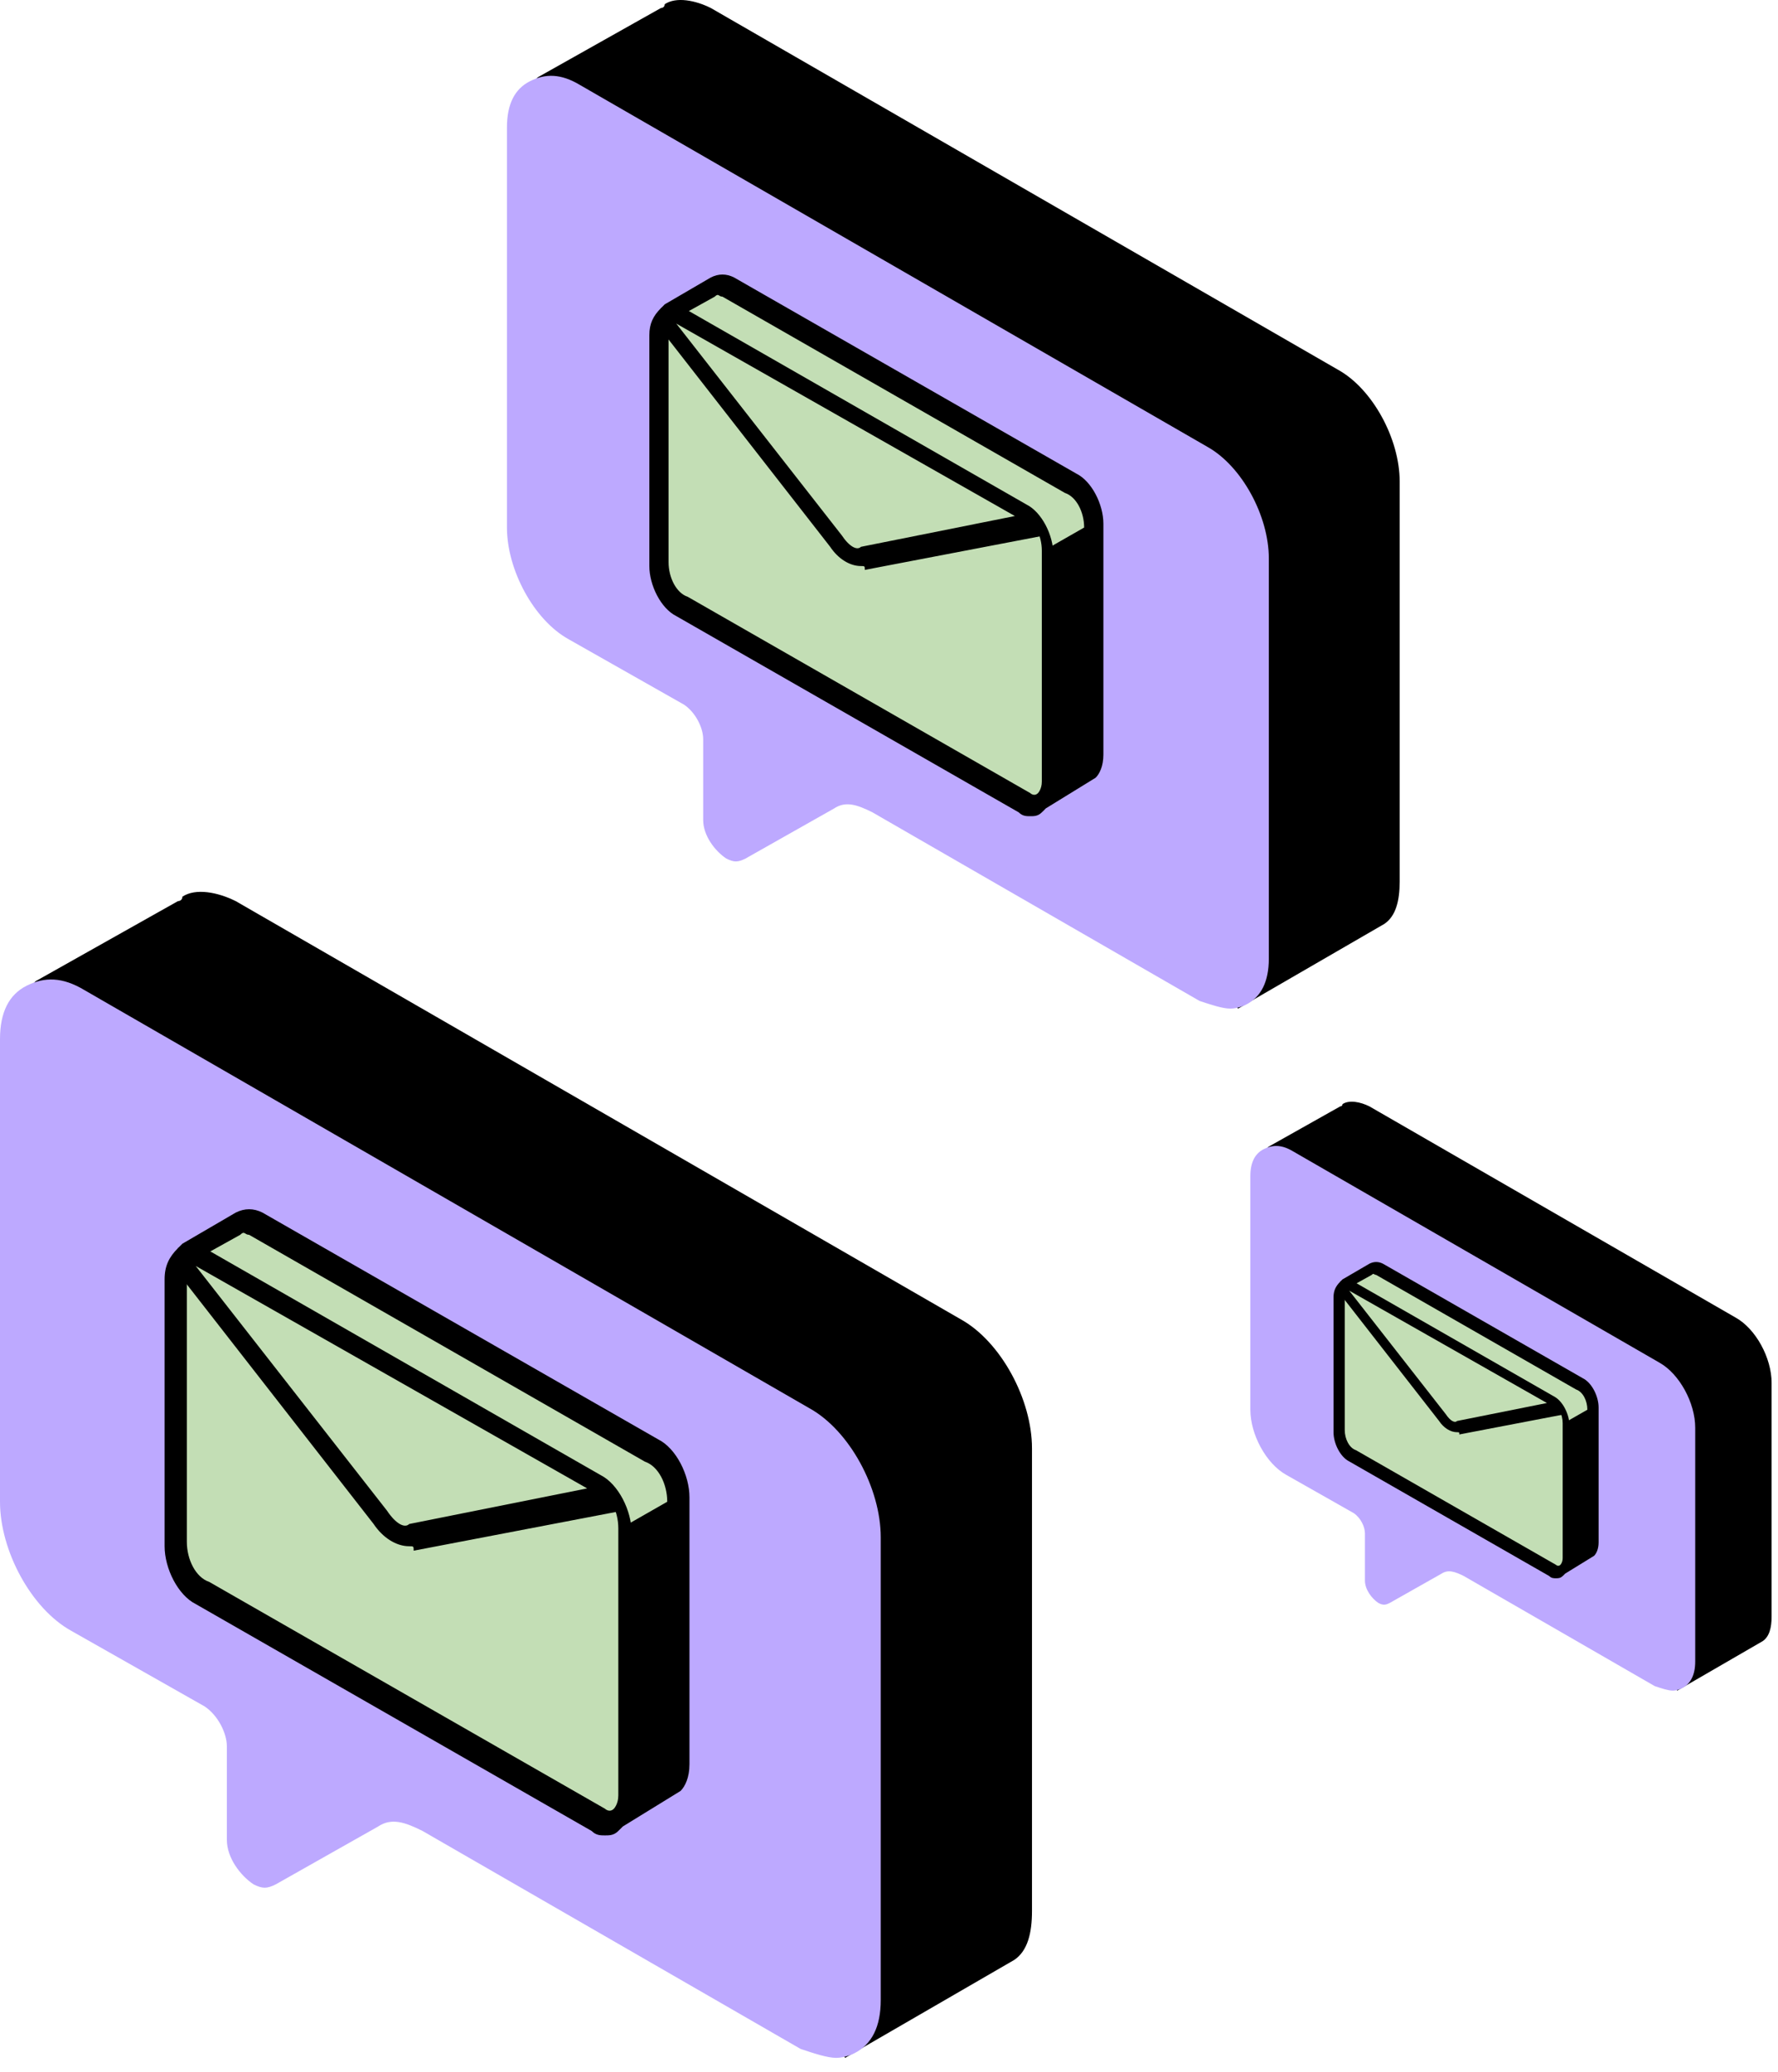 <svg xmlns="http://www.w3.org/2000/svg" width="109" height="127" viewBox="0 0 109 127" fill="none"><path d="M58.63 81.416L14.18 55.783C13.089 55.237 11.998 54.965 11.453 55.51C11.453 55.51 11.18 55.51 11.18 55.783L2.454 60.691C2.181 60.691 2.181 60.964 2.454 61.237L6.817 63.145L10.09 67.509V86.598C10.09 89.325 11.998 92.597 14.18 93.96L22.361 98.596C23.179 99.142 23.997 100.505 23.997 101.323V107.05C23.997 108.414 25.361 109.777 26.179 109.232L32.451 105.687C33.269 105.141 34.633 105.414 35.723 105.959L40.087 108.414L52.085 125.048L61.903 119.322C62.448 118.776 62.721 117.958 62.721 116.867V88.507C62.993 86.052 61.084 82.78 58.63 81.416Z" fill="black"></path><path d="M58.63 84.416L14.18 58.782C13.089 58.237 11.998 57.964 11.453 58.51C11.453 58.51 11.18 58.51 11.18 58.782L2.454 63.691C2.181 63.691 2.181 63.964 2.454 64.236L6.817 66.145L10.09 70.508V89.597C10.09 92.324 11.998 95.597 14.18 96.96L22.361 101.596C23.179 102.142 23.997 103.505 23.997 104.323L32.178 108.686C32.996 108.141 34.36 108.414 35.451 108.959L39.814 111.413L62.721 91.506C62.993 89.052 61.084 85.78 58.63 84.416Z" fill="black"></path><path d="M51.812 126.139L39.541 109.231L35.178 106.777C34.087 106.232 33.269 105.959 32.451 106.504L26.179 110.05C25.633 110.322 25.361 110.322 24.815 110.05C23.997 109.504 23.179 108.413 23.179 107.323V101.596C23.179 100.778 22.634 99.687 21.816 99.142L13.635 94.506C11.18 93.142 9.271 89.597 9.271 86.597V67.781L6.272 63.691L2.181 61.782C1.908 61.782 1.636 61.509 1.636 60.964C1.636 60.691 1.908 60.418 2.181 60.146L10.908 55.237C10.908 55.237 11.18 55.237 11.18 54.964C11.998 54.419 13.362 54.692 14.453 55.237L58.903 80.871C61.357 82.234 63.266 85.779 63.266 88.779V117.14C63.266 118.503 62.993 119.594 62.175 120.139L51.812 126.139ZM33.542 104.868C34.36 104.868 35.178 105.141 35.996 105.686L46.904 98.051L62.448 88.779C62.448 86.325 60.812 83.325 58.63 81.962L14.18 56.328C13.362 55.782 12.544 55.782 11.998 56.055H11.726L3.545 60.691L7.362 62.327L10.908 66.963V86.325C10.908 88.779 12.544 91.779 14.725 93.142L22.906 97.778C23.997 98.323 24.815 99.96 24.815 101.05V106.777C24.815 107.323 25.361 108.141 25.906 108.413C26.179 108.413 26.179 108.413 26.179 108.413L32.451 104.868C32.451 105.141 32.996 104.868 33.542 104.868Z" fill="black"></path><path d="M4.909 61.238L49.359 86.871C51.541 88.235 53.45 91.507 53.45 94.234V122.595C53.45 125.322 51.541 126.413 49.359 125.049L26.18 111.687C24.816 110.869 23.725 110.869 22.907 111.414L16.635 114.959C15.817 115.505 14.454 113.869 14.454 112.778V107.051C14.454 105.96 13.636 104.597 12.817 104.324L4.636 99.688C2.455 98.325 0.546 95.052 0.546 92.325V63.965C0.819 60.965 2.728 59.874 4.909 61.238Z" fill="#BDA9FF"></path><path d="M51.267 126.14C50.722 126.14 49.904 125.868 49.086 125.595L25.906 112.233C24.816 111.687 23.997 111.414 23.179 111.96L16.907 115.505C16.362 115.778 16.089 115.778 15.544 115.505C14.726 114.96 13.908 113.869 13.908 112.778V107.051C13.908 106.233 13.362 105.142 12.544 104.597L4.363 99.961C1.909 98.598 0 95.052 0 92.053V63.692C0 62.056 0.545 60.965 1.636 60.42C2.727 59.874 3.818 59.874 5.181 60.692L49.631 86.326C52.086 87.69 53.994 91.235 53.994 94.234V122.595C53.994 124.231 53.449 125.322 52.358 125.868C52.358 125.868 51.813 126.14 51.267 126.14ZM24.27 110.324C25.088 110.324 25.906 110.596 26.724 111.142L49.904 124.504C50.722 125.049 51.813 125.049 52.358 124.777C52.904 124.504 53.176 123.686 53.176 122.595V94.234C53.176 91.78 51.54 88.78 49.358 87.417L4.909 61.783C4.09 61.238 3.272 61.238 2.454 61.511C1.909 61.783 1.636 62.601 1.636 63.692V92.053C1.636 94.507 3.272 97.507 5.454 98.87L13.635 103.506C14.726 104.052 15.544 105.688 15.544 106.779V112.505C15.544 113.051 16.089 113.869 16.635 114.141C16.907 114.141 16.907 114.141 16.907 114.141L23.179 110.596C23.179 110.596 23.725 110.324 24.27 110.324Z" fill="#BDA9FF"></path><path d="M41.724 92.051C41.724 90.96 40.905 89.597 40.087 89.051L15.817 75.144C15.272 74.871 14.999 74.871 14.726 75.144L11.454 77.053L14.181 80.87V92.869C14.181 93.96 14.999 95.323 15.817 95.869L32.997 105.686L37.36 111.685C37.36 111.958 37.633 111.958 37.906 111.685L41.178 109.777C41.451 109.504 41.724 109.231 41.724 108.686V92.051Z" fill="#C3DEB5"></path><path d="M41.451 93.689C41.451 92.598 40.633 91.234 39.815 90.689L15.817 76.508C15.272 76.236 14.999 76.236 14.726 76.508L11.454 78.417L14.181 82.235V94.234C14.181 95.325 14.999 96.688 15.817 97.234L32.997 107.051L41.451 93.689Z" fill="#C3DEB5"></path><path d="M37.633 112.232C37.36 112.232 37.087 112.232 36.814 111.959L32.451 105.96L15.544 96.143C14.453 95.597 13.635 93.961 13.635 92.598V80.872L10.908 77.054V76.508L11.181 76.236L14.453 74.327C14.998 74.054 15.544 74.054 16.089 74.327L40.359 88.234C41.45 88.78 42.268 90.416 42.268 91.78V108.142C42.268 108.96 41.996 109.505 41.723 109.778L38.178 111.959C37.905 112.232 37.905 112.232 37.633 112.232ZM12.271 77.054L14.726 80.326V92.598C14.726 93.689 15.271 94.779 16.089 95.052L33.269 105.142L35.178 95.325L40.905 92.052C40.905 90.962 40.359 89.871 39.541 89.598L15.271 75.69C14.998 75.69 14.998 75.418 14.726 75.69L12.271 77.054Z" fill="black"></path><path d="M36.541 111.687L12.271 97.779C11.453 97.234 10.635 95.87 10.635 94.779V78.417C10.635 77.326 11.453 76.781 12.271 77.326L36.541 91.234C37.359 91.78 38.177 93.143 38.177 94.234V110.596C38.177 111.687 37.359 112.232 36.541 111.687Z" fill="#C3DEB5"></path><path d="M37.088 112.505C36.816 112.505 36.543 112.505 36.27 112.232L12 98.324C10.909 97.779 10.091 96.143 10.091 94.779V78.417C10.091 77.599 10.364 77.054 10.909 76.508C11.454 76.236 12 76.236 12.545 76.508L36.816 90.416C37.906 90.962 38.724 92.598 38.724 93.961V110.323C38.724 111.141 38.452 111.687 37.906 112.232C37.634 112.505 37.361 112.505 37.088 112.505ZM11.727 77.327C11.727 77.327 11.454 77.327 11.727 77.327C11.454 77.327 11.454 77.599 11.454 78.145V94.507C11.454 95.597 12 96.688 12.818 96.961L37.088 110.869C37.088 110.869 37.361 111.141 37.634 110.869C37.634 110.869 37.906 110.596 37.906 110.051V93.689C37.906 92.598 37.361 91.507 36.543 91.234L12.273 77.327C12 77.599 11.727 77.327 11.727 77.327Z" fill="black"></path><path d="M23.452 93.143C23.997 93.961 24.815 94.506 25.634 94.234L37.632 92.052C37.359 91.779 37.087 91.234 36.541 91.234L12.544 77.326C11.998 77.054 11.18 77.326 11.18 77.326L23.452 93.143Z" fill="#C3DEB5"></path><path d="M25.087 94.78C24.269 94.78 23.451 94.234 22.905 93.416L10.361 77.327L10.634 77.054C10.907 76.509 11.997 76.236 12.816 76.781L36.813 90.689C37.358 90.962 37.904 91.507 37.904 91.78L38.177 92.598L25.36 95.052C25.36 94.78 25.36 94.78 25.087 94.78ZM11.998 77.6L23.724 92.598C24.269 93.416 24.814 93.689 25.087 93.416L35.995 91.234L11.998 77.6Z" fill="black"></path><path d="M81.795 23.138L43.345 0.964C42.401 0.492 41.458 0.257 40.986 0.728C40.986 0.728 40.75 0.728 40.75 0.964L33.202 5.21C32.966 5.21 32.966 5.446 33.202 5.682L36.976 7.333L39.807 11.107V27.62C39.807 29.979 41.458 32.809 43.345 33.989L50.422 37.999C51.13 38.471 51.837 39.65 51.837 40.358V45.312C51.837 46.491 53.017 47.671 53.724 47.199L59.15 44.132C59.858 43.66 61.037 43.896 61.98 44.368L65.755 46.491L76.134 60.88L84.626 55.927C85.098 55.455 85.334 54.747 85.334 53.804V29.271C85.57 27.148 83.918 24.317 81.795 23.138Z" fill="black"></path><path d="M81.795 25.735L43.345 3.561C42.401 3.089 41.458 2.853 40.986 3.325C40.986 3.325 40.75 3.325 40.75 3.561L33.202 7.807C32.966 7.807 32.966 8.043 33.202 8.279L36.976 9.93L39.807 13.704V30.217C39.807 32.575 41.458 35.406 43.345 36.586L50.422 40.596C51.13 41.068 51.837 42.247 51.837 42.955L58.914 46.729C59.622 46.257 60.801 46.493 61.745 46.965L65.519 49.088L85.334 31.868C85.57 29.745 83.918 26.914 81.795 25.735Z" fill="black"></path><path d="M75.898 61.825L65.283 47.2L61.509 45.076C60.566 44.605 59.858 44.369 59.15 44.841L53.725 47.907C53.253 48.143 53.017 48.143 52.545 47.907C51.838 47.435 51.13 46.492 51.13 45.548V40.594C51.13 39.887 50.658 38.943 49.95 38.471L42.874 34.461C40.751 33.282 39.099 30.215 39.099 27.62V11.344L36.505 7.806L32.966 6.154C32.73 6.154 32.495 5.919 32.495 5.447C32.495 5.211 32.73 4.975 32.966 4.739L40.515 0.493C40.515 0.493 40.751 0.493 40.751 0.257C41.458 -0.215 42.638 0.021 43.581 0.493L82.032 22.667C84.155 23.846 85.806 26.913 85.806 29.508V54.04C85.806 55.22 85.57 56.163 84.862 56.635L75.898 61.825ZM60.094 43.425C60.801 43.425 61.509 43.661 62.217 44.133L71.652 37.528L85.098 29.508C85.098 27.385 83.683 24.79 81.796 23.61L43.346 1.437C42.638 0.965 41.93 0.965 41.458 1.201H41.222L34.146 5.211L37.448 6.626L40.515 10.636V27.385C40.515 29.508 41.93 32.102 43.817 33.282L50.894 37.292C51.838 37.764 52.545 39.179 52.545 40.123V45.076C52.545 45.548 53.017 46.256 53.489 46.492C53.725 46.492 53.725 46.492 53.725 46.492L59.15 43.425C59.15 43.661 59.622 43.425 60.094 43.425Z" fill="black"></path><path d="M35.326 5.683L73.776 27.857C75.663 29.036 77.315 31.867 77.315 34.225V58.758C77.315 61.117 75.663 62.061 73.776 60.881L53.725 49.322C52.546 48.615 51.602 48.615 50.895 49.087L45.469 52.153C44.762 52.625 43.582 51.21 43.582 50.266V45.312C43.582 44.369 42.874 43.189 42.167 42.953L35.09 38.943C33.203 37.764 31.552 34.933 31.552 32.574V8.042C31.788 5.447 33.439 4.503 35.326 5.683Z" fill="#BDA9FF"></path><path d="M75.426 61.825C74.954 61.825 74.247 61.59 73.539 61.354L53.488 49.795C52.545 49.323 51.837 49.087 51.13 49.559L45.704 52.626C45.232 52.862 44.996 52.862 44.525 52.626C43.817 52.154 43.109 51.21 43.109 50.267V45.313C43.109 44.605 42.637 43.662 41.93 43.19L34.853 39.18C32.73 38.001 31.079 34.934 31.079 32.339V7.806C31.079 6.391 31.55 5.448 32.494 4.976C33.438 4.504 34.381 4.504 35.561 5.212L74.011 27.385C76.134 28.565 77.785 31.631 77.785 34.226V58.759C77.785 60.174 77.313 61.118 76.37 61.59C76.37 61.59 75.898 61.825 75.426 61.825ZM52.073 48.144C52.781 48.144 53.488 48.38 54.196 48.852L74.247 60.41C74.954 60.882 75.898 60.882 76.37 60.646C76.841 60.41 77.078 59.703 77.078 58.759V34.226C77.078 32.103 75.662 29.508 73.775 28.329L35.325 6.155C34.617 5.683 33.909 5.683 33.202 5.919C32.73 6.155 32.494 6.863 32.494 7.806V32.339C32.494 34.462 33.909 37.057 35.797 38.236L42.873 42.247C43.817 42.718 44.525 44.134 44.525 45.077V50.031C44.525 50.503 44.996 51.21 45.468 51.446C45.704 51.446 45.704 51.446 45.704 51.446L51.13 48.38C51.13 48.38 51.601 48.144 52.073 48.144Z" fill="#BDA9FF"></path><path d="M67.171 32.337C67.171 31.394 66.463 30.214 65.755 29.742L44.761 17.712C44.289 17.476 44.053 17.476 43.817 17.712L40.987 19.363L43.346 22.666V33.045C43.346 33.989 44.053 35.168 44.761 35.64L59.622 44.132L63.396 49.322C63.396 49.557 63.632 49.557 63.868 49.322L66.699 47.67C66.935 47.434 67.171 47.199 67.171 46.727V32.337Z" fill="#C3DEB5"></path><path d="M66.935 33.754C66.935 32.811 66.227 31.631 65.519 31.16L44.761 18.893C44.289 18.657 44.053 18.657 43.817 18.893L40.987 20.544L43.346 23.847V34.226C43.346 35.17 44.053 36.349 44.761 36.821L59.622 45.313L66.935 33.754Z" fill="#C3DEB5"></path><path d="M63.633 49.793C63.397 49.793 63.161 49.793 62.925 49.557L59.151 44.368L44.526 35.876C43.582 35.404 42.874 33.989 42.874 32.809V22.666L40.516 19.363V18.892L40.751 18.656L43.582 17.005C44.054 16.769 44.526 16.769 44.997 17.005L65.992 29.035C66.935 29.507 67.643 30.922 67.643 32.102V46.255C67.643 46.963 67.407 47.434 67.171 47.67L64.105 49.557C63.869 49.793 63.869 49.793 63.633 49.793ZM41.695 19.363L43.818 22.194V32.809C43.818 33.753 44.29 34.696 44.997 34.932L59.858 43.66L61.51 35.168L66.463 32.337C66.463 31.394 65.992 30.45 65.284 30.215L44.29 18.184C44.054 18.184 44.054 17.948 43.818 18.184L41.695 19.363Z" fill="black"></path><path d="M62.688 49.322L41.694 37.291C40.987 36.82 40.279 35.64 40.279 34.697V20.543C40.279 19.6 40.987 19.128 41.694 19.6L62.688 31.63C63.396 32.102 64.104 33.281 64.104 34.225V48.378C64.104 49.322 63.396 49.794 62.688 49.322Z" fill="#C3DEB5"></path><path d="M63.161 50.031C62.925 50.031 62.689 50.031 62.453 49.795L41.459 37.764C40.515 37.293 39.808 35.877 39.808 34.698V20.544C39.808 19.837 40.044 19.365 40.515 18.893C40.987 18.657 41.459 18.657 41.931 18.893L62.925 30.924C63.869 31.395 64.576 32.811 64.576 33.99V48.144C64.576 48.851 64.34 49.323 63.869 49.795C63.633 50.031 63.397 50.031 63.161 50.031ZM41.223 19.601C41.223 19.601 40.987 19.601 41.223 19.601C40.987 19.601 40.987 19.837 40.987 20.309V34.462C40.987 35.406 41.459 36.349 42.167 36.585L63.161 48.615C63.161 48.615 63.397 48.851 63.633 48.615C63.633 48.615 63.869 48.38 63.869 47.908V33.754C63.869 32.811 63.397 31.867 62.689 31.631L41.695 19.601C41.459 19.837 41.223 19.601 41.223 19.601Z" fill="black"></path><path d="M51.365 33.282C51.837 33.99 52.545 34.462 53.252 34.226L63.632 32.339C63.396 32.103 63.16 31.631 62.688 31.631L41.93 19.601C41.458 19.365 40.75 19.601 40.75 19.601L51.365 33.282Z" fill="#C3DEB5"></path><path d="M52.781 34.697C52.073 34.697 51.365 34.226 50.894 33.518L40.043 19.601L40.279 19.365C40.514 18.893 41.458 18.657 42.166 19.129L62.924 31.159C63.396 31.395 63.868 31.867 63.868 32.103L64.104 32.81L53.017 34.933C53.017 34.698 53.017 34.697 52.781 34.697ZM41.458 19.836L51.601 32.81C52.073 33.518 52.545 33.754 52.781 33.518L62.216 31.631L41.458 19.836Z" fill="black"></path><path d="M106.266 81.041L83.816 68.094C83.264 67.818 82.714 67.681 82.438 67.956C82.438 67.956 82.3 67.956 82.3 68.094L77.893 70.573C77.755 70.573 77.755 70.711 77.893 70.849L80.097 71.813L81.749 74.016V83.658C81.749 85.035 82.714 86.688 83.816 87.377L87.948 89.718C88.361 89.994 88.774 90.682 88.774 91.096V93.988C88.774 94.677 89.463 95.365 89.876 95.09L93.044 93.299C93.457 93.024 94.146 93.162 94.697 93.437L96.9 94.677L102.961 103.079L107.919 100.186C108.195 99.911 108.332 99.497 108.332 98.947V84.622C108.47 83.382 107.506 81.73 106.266 81.041Z" fill="black"></path><path d="M106.266 82.556L83.816 69.609C83.264 69.333 82.714 69.195 82.438 69.471C82.438 69.471 82.3 69.471 82.3 69.609L77.893 72.088C77.755 72.088 77.755 72.226 77.893 72.363L80.097 73.328L81.749 75.531V85.173C81.749 86.55 82.714 88.203 83.816 88.892L87.948 91.233C88.361 91.509 88.774 92.197 88.774 92.611L92.906 94.814C93.319 94.539 94.008 94.677 94.559 94.952L96.763 96.192L108.332 86.137C108.47 84.897 107.506 83.245 106.266 82.556Z" fill="black"></path><path d="M102.823 103.629L96.625 95.09L94.421 93.85C93.87 93.575 93.457 93.437 93.044 93.712L89.876 95.503C89.6 95.641 89.463 95.641 89.187 95.503C88.774 95.228 88.361 94.677 88.361 94.126V91.233C88.361 90.82 88.085 90.269 87.672 89.993L83.54 87.652C82.3 86.963 81.336 85.173 81.336 83.658V74.154L79.821 72.088L77.755 71.124C77.618 71.124 77.48 70.986 77.48 70.711C77.48 70.573 77.618 70.435 77.755 70.297L82.163 67.818C82.163 67.818 82.3 67.818 82.3 67.68C82.714 67.405 83.402 67.543 83.953 67.818L106.404 80.765C107.644 81.454 108.608 83.245 108.608 84.76V99.084C108.608 99.773 108.47 100.324 108.057 100.599L102.823 103.629ZM93.595 92.886C94.008 92.886 94.421 93.024 94.834 93.299L100.344 89.443L108.195 84.76C108.195 83.52 107.368 82.005 106.266 81.316L83.816 68.369C83.402 68.094 82.989 68.094 82.714 68.231H82.576L78.444 70.573L80.372 71.399L82.163 73.741V83.52C82.163 84.76 82.989 86.275 84.091 86.963L88.223 89.305C88.774 89.58 89.187 90.407 89.187 90.958V93.85C89.187 94.126 89.463 94.539 89.738 94.677C89.876 94.677 89.876 94.677 89.876 94.677L93.044 92.886C93.044 93.024 93.319 92.886 93.595 92.886Z" fill="black"></path><path d="M79.132 70.848L101.583 83.795C102.685 84.484 103.649 86.137 103.649 87.514V101.839C103.649 103.216 102.685 103.767 101.583 103.078L89.875 96.329C89.187 95.916 88.636 95.916 88.222 96.192L85.055 97.982C84.641 98.258 83.953 97.431 83.953 96.88V93.988C83.953 93.437 83.54 92.748 83.126 92.611L78.994 90.269C77.892 89.58 76.928 87.927 76.928 86.55V72.226C77.066 70.711 78.03 70.16 79.132 70.848Z" fill="#BDA9FF"></path><path d="M102.547 103.63C102.272 103.63 101.859 103.492 101.445 103.354L89.738 96.605C89.187 96.33 88.774 96.192 88.361 96.467L85.193 98.258C84.917 98.396 84.779 98.396 84.504 98.258C84.091 97.982 83.677 97.431 83.677 96.881V93.988C83.677 93.575 83.402 93.024 82.989 92.749L78.857 90.407C77.617 89.718 76.653 87.928 76.653 86.413V72.088C76.653 71.262 76.928 70.711 77.48 70.435C78.03 70.16 78.581 70.16 79.27 70.573L101.721 83.52C102.96 84.209 103.925 85.999 103.925 87.515V101.839C103.925 102.665 103.649 103.216 103.098 103.492C103.098 103.492 102.823 103.63 102.547 103.63ZM88.912 95.641C89.325 95.641 89.738 95.779 90.151 96.054L101.859 102.803C102.272 103.079 102.823 103.079 103.098 102.941C103.374 102.803 103.511 102.39 103.511 101.839V87.515C103.511 86.275 102.685 84.76 101.583 84.071L79.132 71.124C78.719 70.849 78.306 70.849 77.893 70.986C77.617 71.124 77.48 71.537 77.48 72.088V86.413C77.48 87.652 78.306 89.167 79.408 89.856L83.54 92.198C84.091 92.473 84.504 93.299 84.504 93.85V96.743C84.504 97.018 84.779 97.431 85.055 97.569C85.193 97.569 85.193 97.569 85.193 97.569L88.361 95.779C88.361 95.779 88.636 95.641 88.912 95.641Z" fill="#BDA9FF"></path><path d="M97.727 86.412C97.727 85.861 97.313 85.172 96.9 84.897L84.642 77.872C84.366 77.735 84.228 77.735 84.091 77.872L82.438 78.837L83.815 80.765V86.825C83.815 87.376 84.228 88.065 84.642 88.34L93.319 93.299L95.523 96.329C95.523 96.467 95.66 96.467 95.798 96.329L97.451 95.365C97.589 95.227 97.727 95.089 97.727 94.814V86.412Z" fill="#C3DEB5"></path><path d="M97.589 87.239C97.589 86.688 97.175 86 96.762 85.724L84.642 78.562C84.366 78.424 84.228 78.424 84.091 78.562L82.438 79.526L83.815 81.454V87.515C83.815 88.066 84.228 88.754 84.642 89.03L93.319 93.988L97.589 87.239Z" fill="#C3DEB5"></path><path d="M95.66 96.605C95.523 96.605 95.385 96.605 95.247 96.467L93.043 93.437L84.504 88.479C83.953 88.203 83.54 87.377 83.54 86.688V80.765L82.162 78.837V78.562L82.3 78.424L83.953 77.46C84.228 77.322 84.504 77.322 84.779 77.46L97.038 84.484C97.589 84.76 98.002 85.586 98.002 86.275V94.539C98.002 94.952 97.864 95.228 97.727 95.365L95.936 96.467C95.798 96.605 95.798 96.605 95.66 96.605ZM82.851 78.837L84.091 80.49V86.688C84.091 87.239 84.366 87.79 84.779 87.928L93.457 93.024L94.421 88.065L97.313 86.412C97.313 85.862 97.038 85.311 96.625 85.173L84.366 78.148C84.228 78.148 84.228 78.011 84.091 78.148L82.851 78.837Z" fill="black"></path><path d="M95.109 96.33L82.85 89.305C82.437 89.03 82.024 88.341 82.024 87.79V79.526C82.024 78.975 82.437 78.7 82.85 78.975L95.109 85.999C95.522 86.275 95.935 86.964 95.935 87.515V95.779C95.935 96.33 95.522 96.605 95.109 96.33Z" fill="#C3DEB5"></path><path d="M95.386 96.743C95.249 96.743 95.111 96.743 94.973 96.605L82.715 89.581C82.164 89.305 81.751 88.479 81.751 87.79V79.526C81.751 79.113 81.888 78.838 82.164 78.562C82.439 78.424 82.715 78.424 82.99 78.562L95.249 85.587C95.799 85.862 96.213 86.688 96.213 87.377V95.641C96.213 96.054 96.075 96.33 95.799 96.605C95.662 96.743 95.524 96.743 95.386 96.743ZM82.577 78.975C82.577 78.975 82.439 78.975 82.577 78.975C82.439 78.975 82.439 79.113 82.439 79.388V87.653C82.439 88.204 82.715 88.754 83.128 88.892L95.386 95.917C95.386 95.917 95.524 96.054 95.662 95.917C95.662 95.917 95.799 95.779 95.799 95.504V87.239C95.799 86.688 95.524 86.138 95.111 86L82.852 78.975C82.715 79.113 82.577 78.975 82.577 78.975Z" fill="black"></path><path d="M88.498 86.963C88.773 87.376 89.186 87.651 89.6 87.514L95.66 86.412C95.522 86.274 95.384 85.999 95.109 85.999L82.988 78.974C82.713 78.836 82.3 78.974 82.3 78.974L88.498 86.963Z" fill="#C3DEB5"></path><path d="M89.325 87.79C88.911 87.79 88.498 87.515 88.223 87.102L81.887 78.975L82.025 78.837C82.162 78.562 82.713 78.424 83.126 78.7L95.247 85.724C95.523 85.862 95.798 86.137 95.798 86.275L95.936 86.688L89.462 87.928C89.462 87.79 89.462 87.79 89.325 87.79ZM82.713 79.113L88.636 86.688C88.911 87.102 89.187 87.239 89.325 87.102L94.834 86L82.713 79.113Z" fill="black"></path></svg>